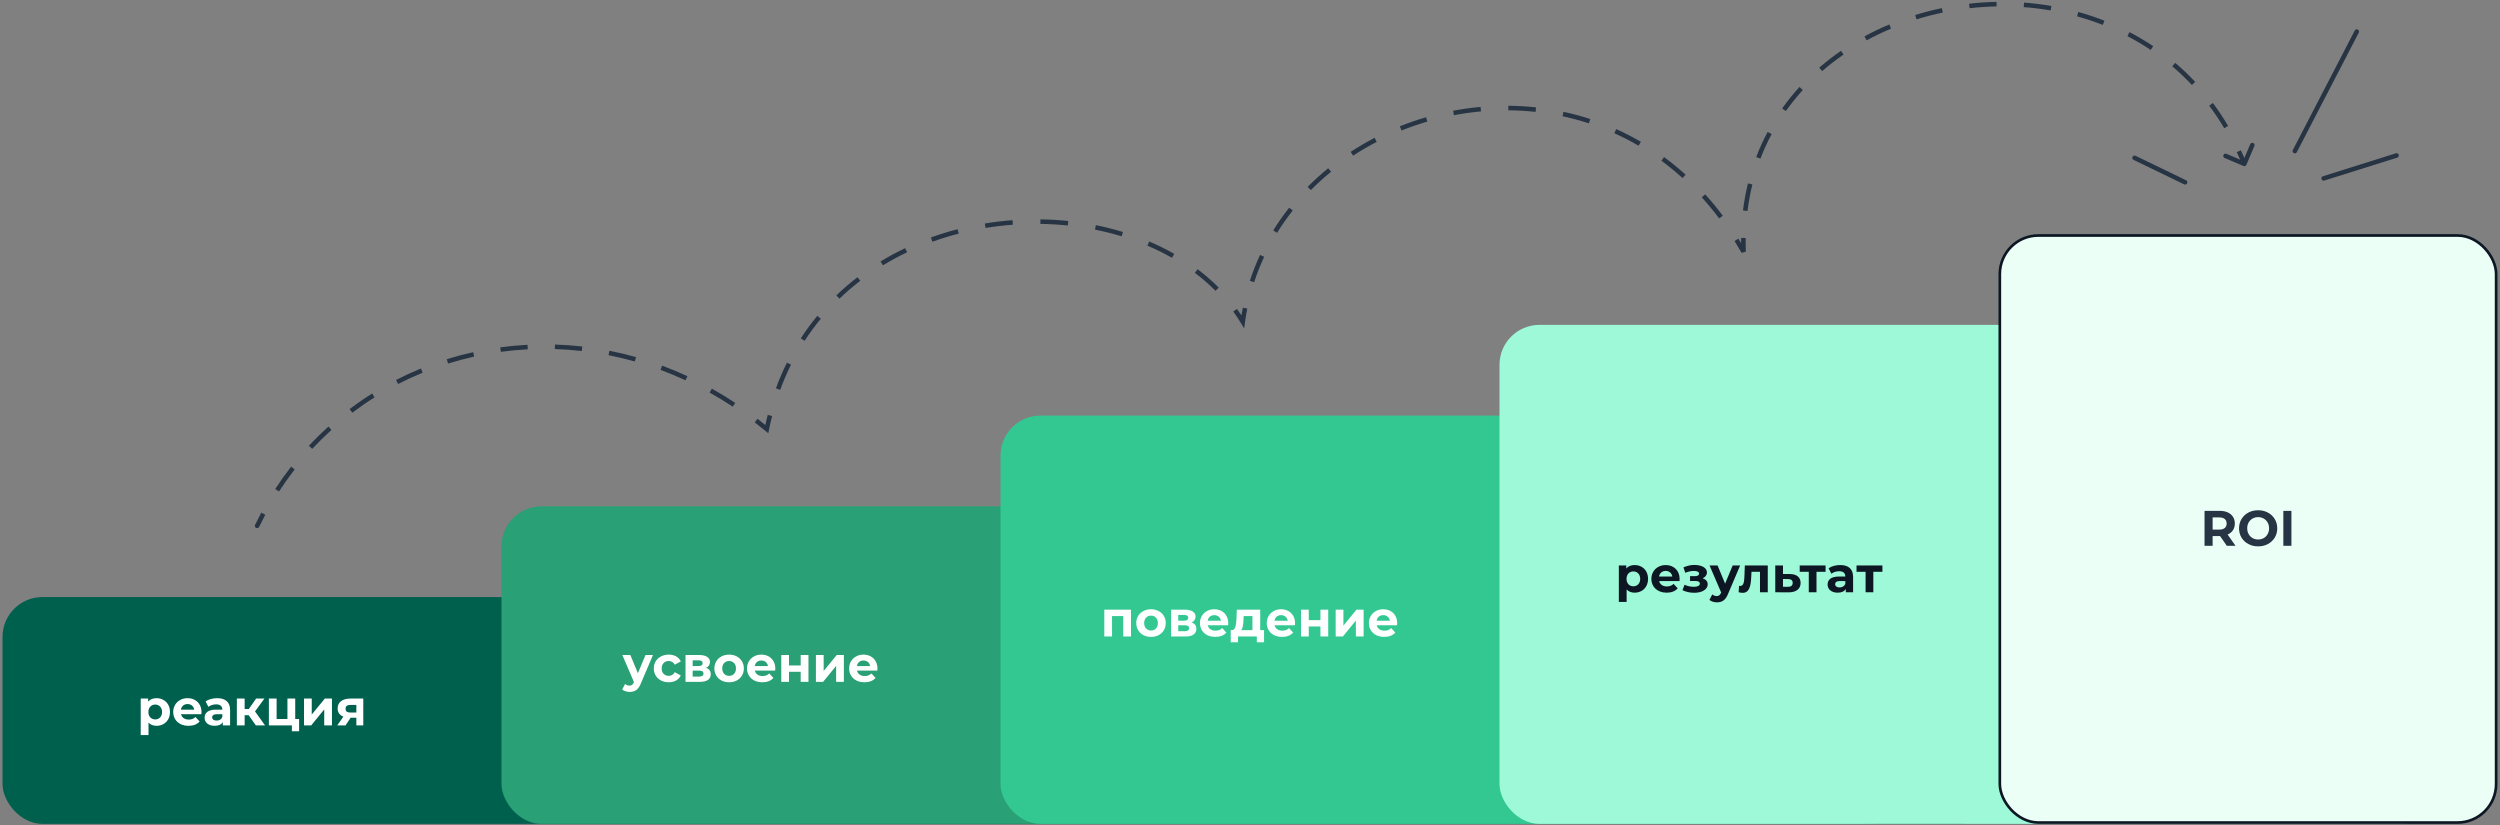 <?xml version="1.0" encoding="UTF-8"?> <svg xmlns="http://www.w3.org/2000/svg" width="930" height="307" viewBox="0 0 930 307" fill="none"><rect x="0" y="0" width="930" height="307" fill="#808080" stroke="none"/><rect x="743.434" y="306.482" width="742.499" height="84.375" rx="14.85" transform="rotate(-180 743.434 306.482)" fill="#00604E"></rect><rect x="710.285" y="306.482" width="523.726" height="118.125" rx="14.85" transform="rotate(-180 710.285 306.482)" fill="#29A075"></rect><rect x="706.754" y="306.482" width="334.567" height="151.875" rx="14.85" transform="rotate(-180 706.754 306.482)" fill="#33C892"></rect><rect x="908.082" y="306.482" width="350.27" height="185.625" rx="14.85" transform="rotate(-180 908.082 306.482)" fill="#9EF9D8"></rect><path d="M58.249 259.717C59.177 259.717 60.019 259.934 60.774 260.367C61.541 260.788 62.141 261.388 62.574 262.168C63.007 262.935 63.224 263.832 63.224 264.859C63.224 265.886 63.007 266.79 62.574 267.569C62.141 268.337 61.541 268.937 60.774 269.37C60.019 269.791 59.177 270.001 58.249 270.001C56.974 270.001 55.972 269.599 55.242 268.794V273.454H52.346V259.866H55.112V261.017C55.83 260.151 56.876 259.717 58.249 259.717ZM57.748 267.625C58.49 267.625 59.097 267.378 59.567 266.883C60.05 266.375 60.291 265.701 60.291 264.859C60.291 264.018 60.05 263.349 59.567 262.854C59.097 262.347 58.49 262.093 57.748 262.093C57.005 262.093 56.393 262.347 55.91 262.854C55.44 263.349 55.205 264.018 55.205 264.859C55.205 265.701 55.44 266.375 55.91 266.883C56.393 267.378 57.005 267.625 57.748 267.625ZM74.962 264.896C74.962 264.933 74.943 265.193 74.906 265.676H67.351C67.487 266.295 67.809 266.784 68.316 267.142C68.824 267.501 69.455 267.681 70.21 267.681C70.729 267.681 71.187 267.606 71.583 267.458C71.992 267.297 72.369 267.05 72.716 266.715L74.256 268.386C73.316 269.463 71.942 270.001 70.135 270.001C69.009 270.001 68.013 269.784 67.147 269.351C66.281 268.906 65.612 268.293 65.142 267.514C64.672 266.734 64.437 265.849 64.437 264.859C64.437 263.882 64.666 263.003 65.124 262.223C65.594 261.431 66.231 260.819 67.035 260.386C67.852 259.94 68.762 259.717 69.764 259.717C70.742 259.717 71.627 259.928 72.419 260.349C73.211 260.769 73.829 261.376 74.275 262.168C74.733 262.947 74.962 263.857 74.962 264.896ZM69.783 261.908C69.127 261.908 68.576 262.093 68.131 262.465C67.685 262.836 67.413 263.343 67.314 263.987H72.233C72.134 263.356 71.862 262.854 71.416 262.483C70.971 262.1 70.426 261.908 69.783 261.908ZM80.789 259.717C82.336 259.717 83.524 260.089 84.353 260.831C85.182 261.561 85.597 262.669 85.597 264.154V269.853H82.886V268.609C82.342 269.537 81.327 270.001 79.842 270.001C79.075 270.001 78.407 269.871 77.838 269.611C77.281 269.351 76.854 268.992 76.557 268.535C76.26 268.077 76.111 267.557 76.111 266.975C76.111 266.047 76.458 265.317 77.151 264.785C77.856 264.253 78.939 263.987 80.399 263.987H82.701C82.701 263.356 82.509 262.873 82.126 262.539C81.742 262.192 81.166 262.019 80.399 262.019C79.867 262.019 79.341 262.106 78.821 262.279C78.314 262.44 77.881 262.663 77.522 262.947L76.483 260.924C77.027 260.54 77.677 260.243 78.431 260.033C79.199 259.823 79.985 259.717 80.789 259.717ZM80.566 268.052C81.061 268.052 81.501 267.941 81.884 267.718C82.268 267.483 82.54 267.142 82.701 266.697V265.676H80.715C79.527 265.676 78.933 266.066 78.933 266.845C78.933 267.217 79.075 267.514 79.36 267.736C79.657 267.947 80.059 268.052 80.566 268.052ZM92.511 266.066H91.008V269.853H88.112V259.866H91.008V263.745H92.567L95.277 259.866H98.359L94.869 264.655L98.6 269.853H95.184L92.511 266.066ZM111.271 267.477V272.043H108.579V269.853H100.022V259.866H102.899V267.477H106.927V259.866H109.823V267.477H111.271ZM113.092 259.866H115.969V265.806L120.832 259.866H123.487V269.853H120.61V263.913L115.765 269.853H113.092V259.866ZM135.143 259.866V269.853H132.563V266.994H130.428L128.535 269.853H125.454L127.737 266.586C127.044 266.313 126.512 265.923 126.141 265.416C125.782 264.896 125.602 264.271 125.602 263.541C125.602 262.366 126.023 261.462 126.864 260.831C127.718 260.188 128.888 259.866 130.373 259.866H135.143ZM130.428 262.223C129.81 262.223 129.339 262.335 129.018 262.557C128.708 262.78 128.554 263.139 128.554 263.634C128.554 264.129 128.702 264.494 128.999 264.729C129.309 264.952 129.773 265.063 130.391 265.063H132.563V262.223H130.428Z" fill="white"></path><path d="M242.902 243.665L238.392 254.264C237.934 255.415 237.365 256.225 236.684 256.696C236.016 257.166 235.205 257.401 234.252 257.401C233.733 257.401 233.219 257.321 232.712 257.16C232.204 256.999 231.79 256.776 231.468 256.491L232.526 254.431C232.749 254.629 233.002 254.784 233.287 254.895C233.584 255.006 233.875 255.062 234.16 255.062C234.556 255.062 234.877 254.963 235.125 254.765C235.372 254.579 235.595 254.264 235.793 253.818L235.83 253.726L231.505 243.665H234.494L237.297 250.44L240.118 243.665H242.902ZM248.78 253.8C247.715 253.8 246.756 253.583 245.902 253.15C245.061 252.705 244.399 252.092 243.916 251.312C243.446 250.533 243.211 249.648 243.211 248.658C243.211 247.668 243.446 246.783 243.916 246.004C244.399 245.224 245.061 244.618 245.902 244.184C246.756 243.739 247.715 243.516 248.78 243.516C249.831 243.516 250.747 243.739 251.527 244.184C252.319 244.618 252.894 245.243 253.253 246.059L251.007 247.266C250.487 246.35 249.739 245.892 248.761 245.892C248.006 245.892 247.381 246.14 246.886 246.635C246.391 247.13 246.144 247.804 246.144 248.658C246.144 249.512 246.391 250.186 246.886 250.681C247.381 251.176 248.006 251.424 248.761 251.424C249.751 251.424 250.5 250.966 251.007 250.05L253.253 251.275C252.894 252.067 252.319 252.686 251.527 253.132C250.747 253.577 249.831 253.8 248.78 253.8ZM262.642 248.435C263.818 248.831 264.405 249.623 264.405 250.811C264.405 251.715 264.065 252.414 263.384 252.909C262.704 253.404 261.689 253.651 260.34 253.651H255.013V243.665H260.117C261.367 243.665 262.345 243.894 263.05 244.352C263.756 244.797 264.108 245.428 264.108 246.245C264.108 246.74 263.978 247.179 263.719 247.563C263.471 247.934 263.112 248.225 262.642 248.435ZM257.667 247.767H259.858C260.872 247.767 261.38 247.408 261.38 246.69C261.38 245.985 260.872 245.632 259.858 245.632H257.667V247.767ZM260.099 251.684C261.163 251.684 261.695 251.319 261.695 250.589C261.695 250.205 261.572 249.926 261.324 249.753C261.077 249.568 260.687 249.475 260.155 249.475H257.667V251.684H260.099ZM271.238 253.8C270.186 253.8 269.239 253.583 268.398 253.15C267.569 252.705 266.919 252.092 266.449 251.312C265.978 250.533 265.743 249.648 265.743 248.658C265.743 247.668 265.978 246.783 266.449 246.004C266.919 245.224 267.569 244.618 268.398 244.184C269.239 243.739 270.186 243.516 271.238 243.516C272.29 243.516 273.23 243.739 274.059 244.184C274.888 244.618 275.538 245.224 276.008 246.004C276.479 246.783 276.714 247.668 276.714 248.658C276.714 249.648 276.479 250.533 276.008 251.312C275.538 252.092 274.888 252.705 274.059 253.15C273.23 253.583 272.29 253.8 271.238 253.8ZM271.238 251.424C271.98 251.424 272.587 251.176 273.057 250.681C273.539 250.174 273.781 249.5 273.781 248.658C273.781 247.817 273.539 247.148 273.057 246.653C272.587 246.146 271.98 245.892 271.238 245.892C270.495 245.892 269.883 246.146 269.4 246.653C268.917 247.148 268.676 247.817 268.676 248.658C268.676 249.5 268.917 250.174 269.4 250.681C269.883 251.176 270.495 251.424 271.238 251.424ZM288.414 248.695C288.414 248.732 288.395 248.992 288.358 249.475H280.803C280.939 250.094 281.261 250.582 281.768 250.941C282.276 251.3 282.907 251.48 283.662 251.48C284.181 251.48 284.639 251.405 285.035 251.257C285.444 251.096 285.821 250.848 286.167 250.514L287.708 252.185C286.768 253.262 285.394 253.8 283.587 253.8C282.461 253.8 281.465 253.583 280.599 253.15C279.732 252.705 279.064 252.092 278.594 251.312C278.124 250.533 277.889 249.648 277.889 248.658C277.889 247.68 278.118 246.802 278.575 246.022C279.046 245.23 279.683 244.618 280.487 244.184C281.304 243.739 282.214 243.516 283.216 243.516C284.194 243.516 285.078 243.727 285.87 244.147C286.662 244.568 287.281 245.174 287.727 245.966C288.185 246.746 288.414 247.656 288.414 248.695ZM283.235 245.707C282.579 245.707 282.028 245.892 281.583 246.263C281.137 246.635 280.865 247.142 280.766 247.786H285.685C285.586 247.154 285.314 246.653 284.868 246.282C284.423 245.898 283.878 245.707 283.235 245.707ZM290.633 243.665H293.51V247.563H297.854V243.665H300.75V253.651H297.854V249.92H293.51V253.651H290.633V243.665ZM303.522 243.665H306.399V249.605L311.262 243.665H313.917V253.651H311.04V247.711L306.195 253.651H303.522V243.665ZM326.409 248.695C326.409 248.732 326.39 248.992 326.353 249.475H318.798C318.934 250.094 319.256 250.582 319.763 250.941C320.271 251.3 320.902 251.48 321.657 251.48C322.176 251.48 322.634 251.405 323.03 251.257C323.439 251.096 323.816 250.848 324.163 250.514L325.703 252.185C324.763 253.262 323.389 253.8 321.582 253.8C320.456 253.8 319.46 253.583 318.594 253.15C317.728 252.705 317.059 252.092 316.589 251.312C316.119 250.533 315.884 249.648 315.884 248.658C315.884 247.68 316.113 246.802 316.571 246.022C317.041 245.23 317.678 244.618 318.483 244.184C319.299 243.739 320.209 243.516 321.211 243.516C322.189 243.516 323.074 243.727 323.866 244.147C324.658 244.568 325.276 245.174 325.722 245.966C326.18 246.746 326.409 247.656 326.409 248.695ZM321.23 245.707C320.574 245.707 320.023 245.892 319.578 246.263C319.132 246.635 318.86 247.142 318.761 247.786H323.68C323.581 247.154 323.309 246.653 322.863 246.282C322.418 245.898 321.873 245.707 321.23 245.707Z" fill="white"></path><path d="M420.731 226.79V236.776H417.835V229.166H413.677V236.776H410.8V226.79H420.731ZM428.185 236.925C427.133 236.925 426.186 236.708 425.345 236.275C424.516 235.83 423.866 235.217 423.396 234.437C422.926 233.658 422.691 232.773 422.691 231.783C422.691 230.793 422.926 229.908 423.396 229.129C423.866 228.349 424.516 227.743 425.345 227.309C426.186 226.864 427.133 226.641 428.185 226.641C429.237 226.641 430.177 226.864 431.007 227.309C431.836 227.743 432.485 228.349 432.956 229.129C433.426 229.908 433.661 230.793 433.661 231.783C433.661 232.773 433.426 233.658 432.956 234.437C432.485 235.217 431.836 235.83 431.007 236.275C430.177 236.708 429.237 236.925 428.185 236.925ZM428.185 234.549C428.928 234.549 429.534 234.301 430.004 233.806C430.487 233.299 430.728 232.625 430.728 231.783C430.728 230.942 430.487 230.273 430.004 229.778C429.534 229.271 428.928 229.017 428.185 229.017C427.443 229.017 426.83 229.271 426.347 229.778C425.865 230.273 425.623 230.942 425.623 231.783C425.623 232.625 425.865 233.299 426.347 233.806C426.83 234.301 427.443 234.549 428.185 234.549ZM443.282 231.56C444.458 231.956 445.045 232.748 445.045 233.936C445.045 234.84 444.705 235.539 444.024 236.034C443.344 236.529 442.329 236.776 440.98 236.776H435.653V226.79H440.757C442.007 226.79 442.985 227.019 443.69 227.477C444.396 227.922 444.748 228.553 444.748 229.37C444.748 229.865 444.618 230.304 444.359 230.688C444.111 231.059 443.752 231.35 443.282 231.56ZM438.307 230.892H440.498C441.512 230.892 442.02 230.533 442.02 229.815C442.02 229.11 441.512 228.757 440.498 228.757H438.307V230.892ZM440.739 234.809C441.803 234.809 442.335 234.444 442.335 233.714C442.335 233.33 442.211 233.051 441.964 232.878C441.716 232.693 441.327 232.6 440.795 232.6H438.307V234.809H440.739ZM456.908 231.82C456.908 231.857 456.89 232.117 456.852 232.6H449.297C449.434 233.219 449.755 233.707 450.263 234.066C450.77 234.425 451.401 234.605 452.156 234.605C452.676 234.605 453.134 234.53 453.53 234.382C453.938 234.221 454.316 233.973 454.662 233.639L456.203 235.31C455.262 236.387 453.889 236.925 452.082 236.925C450.956 236.925 449.96 236.708 449.093 236.275C448.227 235.83 447.559 235.217 447.089 234.437C446.618 233.658 446.383 232.773 446.383 231.783C446.383 230.805 446.612 229.927 447.07 229.147C447.54 228.355 448.178 227.743 448.982 227.309C449.799 226.864 450.708 226.641 451.711 226.641C452.688 226.641 453.573 226.852 454.365 227.272C455.157 227.693 455.776 228.299 456.221 229.091C456.679 229.871 456.908 230.781 456.908 231.82ZM451.729 228.832C451.073 228.832 450.523 229.017 450.077 229.388C449.632 229.76 449.359 230.267 449.26 230.911H454.179C454.08 230.279 453.808 229.778 453.363 229.407C452.917 229.023 452.373 228.832 451.729 228.832ZM470.23 234.4V238.93H467.539V236.776H460.522V238.93H457.831V234.4H458.239C458.858 234.388 459.285 234.023 459.52 233.305C459.755 232.587 459.903 231.566 459.965 230.242L460.095 226.79H468.801V234.4H470.23ZM462.583 230.447C462.545 231.461 462.465 232.29 462.341 232.934C462.23 233.577 462.013 234.066 461.692 234.4H465.905V229.166H462.638L462.583 230.447ZM481.761 231.82C481.761 231.857 481.742 232.117 481.705 232.6H474.15C474.286 233.219 474.608 233.707 475.115 234.066C475.623 234.425 476.254 234.605 477.009 234.605C477.529 234.605 477.986 234.53 478.382 234.382C478.791 234.221 479.168 233.973 479.515 233.639L481.055 235.31C480.115 236.387 478.741 236.925 476.935 236.925C475.808 236.925 474.812 236.708 473.946 236.275C473.08 235.83 472.412 235.217 471.941 234.437C471.471 233.658 471.236 232.773 471.236 231.783C471.236 230.805 471.465 229.927 471.923 229.147C472.393 228.355 473.03 227.743 473.835 227.309C474.651 226.864 475.561 226.641 476.563 226.641C477.541 226.641 478.426 226.852 479.218 227.272C480.01 227.693 480.629 228.299 481.074 229.091C481.532 229.871 481.761 230.781 481.761 231.82ZM476.582 228.832C475.926 228.832 475.375 229.017 474.93 229.388C474.484 229.76 474.212 230.267 474.113 230.911H479.032C478.933 230.279 478.661 229.778 478.215 229.407C477.77 229.023 477.225 228.832 476.582 228.832ZM483.981 226.79H486.858V230.688H491.201V226.79H494.097V236.776H491.201V233.045H486.858V236.776H483.981V226.79ZM496.869 226.79H499.746V232.73L504.61 226.79H507.264V236.776H504.387V230.836L499.542 236.776H496.869V226.79ZM519.756 231.82C519.756 231.857 519.737 232.117 519.7 232.6H512.145C512.282 233.219 512.603 233.707 513.111 234.066C513.618 234.425 514.249 234.605 515.004 234.605C515.524 234.605 515.982 234.53 516.378 234.382C516.786 234.221 517.163 233.973 517.51 233.639L519.051 235.31C518.11 236.387 516.737 236.925 514.93 236.925C513.804 236.925 512.807 236.708 511.941 236.275C511.075 235.83 510.407 235.217 509.936 234.437C509.466 233.658 509.231 232.773 509.231 231.783C509.231 230.805 509.46 229.927 509.918 229.147C510.388 228.355 511.025 227.743 511.83 227.309C512.647 226.864 513.556 226.641 514.559 226.641C515.536 226.641 516.421 226.852 517.213 227.272C518.005 227.693 518.624 228.299 519.069 229.091C519.527 229.871 519.756 230.781 519.756 231.82ZM514.577 228.832C513.921 228.832 513.371 229.017 512.925 229.388C512.48 229.76 512.207 230.267 512.108 230.911H517.027C516.928 230.279 516.656 229.778 516.211 229.407C515.765 229.023 515.221 228.832 514.577 228.832Z" fill="white"></path><path d="M608.11 210.194C610.913 210.194 613.085 212.199 613.085 215.336C613.085 218.473 610.913 220.478 608.11 220.478C606.866 220.478 605.845 220.088 605.103 219.271V223.93H602.207V210.342H604.973V211.493C605.697 210.621 606.774 210.194 608.11 210.194ZM607.609 218.102C609.057 218.102 610.152 217.062 610.152 215.336C610.152 213.609 609.057 212.57 607.609 212.57C606.161 212.57 605.066 213.609 605.066 215.336C605.066 217.062 606.161 218.102 607.609 218.102ZM624.823 215.373C624.823 215.596 624.785 215.911 624.767 216.153H617.212C617.49 217.396 618.548 218.157 620.071 218.157C621.129 218.157 621.89 217.842 622.577 217.192L624.117 218.863C623.189 219.921 621.797 220.478 619.996 220.478C616.544 220.478 614.298 218.306 614.298 215.336C614.298 212.347 616.581 210.194 619.625 210.194C622.558 210.194 624.823 212.162 624.823 215.373ZM619.644 212.384C618.326 212.384 617.379 213.183 617.175 214.463H622.094C621.89 213.201 620.943 212.384 619.644 212.384ZM633.394 215.132C634.582 215.503 635.268 216.282 635.268 217.359C635.268 219.308 633.115 220.515 630.275 220.515C628.734 220.515 627.175 220.199 625.876 219.549L626.655 217.526C627.695 218.027 628.92 218.287 630.145 218.287C631.482 218.287 632.336 217.86 632.336 217.118C632.336 216.468 631.779 216.134 630.739 216.134H628.697V214.333H630.479C631.5 214.333 632.057 213.999 632.057 213.387C632.057 212.756 631.37 212.384 630.09 212.384C629.087 212.384 628.048 212.626 626.934 213.071L626.229 211.066C627.584 210.472 628.957 210.157 630.275 210.157C632.967 210.157 634.99 211.196 634.99 212.96C634.99 213.906 634.359 214.705 633.394 215.132ZM644.559 210.342H647.344L642.833 220.942C641.868 223.355 640.494 224.079 638.694 224.079C637.673 224.079 636.559 223.745 635.909 223.169L636.967 221.109C637.413 221.499 638.025 221.74 638.601 221.74C639.399 221.74 639.845 221.387 640.234 220.496L640.272 220.403L635.946 210.342H638.935L641.738 217.118L644.559 210.342ZM649.073 210.342H657.612V220.329H654.716V212.718H651.561L651.468 214.482C651.319 218.046 650.744 220.533 648.275 220.533C647.83 220.533 647.347 220.459 646.772 220.311L646.92 217.935C647.069 217.953 647.217 217.972 647.347 217.972C648.721 217.972 648.832 216.245 648.925 214.352L649.073 210.342ZM665.798 213.535C668.416 213.554 669.827 214.76 669.827 216.858C669.827 219.067 668.193 220.348 665.409 220.348L660.397 220.329V210.342H663.274V213.535H665.798ZM665.149 218.287C666.263 218.306 666.875 217.805 666.875 216.821C666.875 215.837 666.263 215.429 665.149 215.41L663.274 215.391V218.287H665.149ZM679.12 210.342V212.718H675.741V220.329H672.864V212.718H669.486V210.342H679.12ZM684.543 210.194C687.587 210.194 689.351 211.605 689.351 214.63V220.329H686.64V219.085C686.102 219.995 685.063 220.478 683.596 220.478C681.257 220.478 679.865 219.178 679.865 217.452C679.865 215.688 681.109 214.463 684.153 214.463H686.455C686.455 213.22 685.712 212.496 684.153 212.496C683.095 212.496 682 212.848 681.276 213.424L680.236 211.401C681.332 210.621 682.946 210.194 684.543 210.194ZM684.32 218.529C685.285 218.529 686.121 218.083 686.455 217.173V216.153H684.469C683.114 216.153 682.687 216.654 682.687 217.322C682.687 218.046 683.299 218.529 684.32 218.529ZM700.256 210.342V212.718H696.878V220.329H694.001V212.718H690.622V210.342H700.256Z" fill="#0D1724"></path><rect x="928.559" y="305.982" width="184.625" height="218.375" rx="14.35" transform="rotate(-180 928.559 305.982)" fill="#ECFFF6" stroke="#0D1724"></rect><path d="M828.368 203.027L825.862 199.407H825.713H823.096V203.027H820.089V190.033H825.713C826.864 190.033 827.86 190.225 828.702 190.609C829.556 190.992 830.212 191.537 830.669 192.242C831.127 192.948 831.356 193.783 831.356 194.748C831.356 195.713 831.121 196.549 830.651 197.254C830.193 197.947 829.537 198.479 828.683 198.85L831.598 203.027H828.368ZM828.312 194.748C828.312 194.018 828.077 193.461 827.607 193.077C827.136 192.681 826.45 192.483 825.546 192.483H823.096V197.013H825.546C826.45 197.013 827.136 196.815 827.607 196.419C828.077 196.023 828.312 195.466 828.312 194.748ZM840.031 203.25C838.683 203.25 837.464 202.959 836.375 202.377C835.298 201.796 834.45 200.997 833.832 199.983C833.225 198.956 832.922 197.805 832.922 196.53C832.922 195.255 833.225 194.111 833.832 193.096C834.45 192.069 835.298 191.265 836.375 190.683C837.464 190.101 838.683 189.81 840.031 189.81C841.38 189.81 842.593 190.101 843.67 190.683C844.746 191.265 845.594 192.069 846.213 193.096C846.831 194.111 847.141 195.255 847.141 196.53C847.141 197.805 846.831 198.956 846.213 199.983C845.594 200.997 844.746 201.796 843.67 202.377C842.593 202.959 841.38 203.25 840.031 203.25ZM840.031 200.688C840.799 200.688 841.492 200.515 842.11 200.168C842.729 199.809 843.212 199.314 843.558 198.683C843.917 198.052 844.097 197.334 844.097 196.53C844.097 195.726 843.917 195.008 843.558 194.377C843.212 193.746 842.729 193.257 842.11 192.91C841.492 192.552 840.799 192.372 840.031 192.372C839.264 192.372 838.571 192.552 837.952 192.91C837.334 193.257 836.845 193.746 836.486 194.377C836.139 195.008 835.966 195.726 835.966 196.53C835.966 197.334 836.139 198.052 836.486 198.683C836.845 199.314 837.334 199.809 837.952 200.168C838.571 200.515 839.264 200.688 840.031 200.688ZM849.401 190.033H852.408V203.027H849.401V190.033Z" fill="#273444"></path><path d="M94.884 195.257C94.682 195.677 94.859 196.181 95.279 196.383C95.699 196.585 96.203 196.408 96.405 195.988L94.884 195.257ZM285.255 159.626L284.717 160.276L285.803 161.173L286.082 159.793L285.255 159.626ZM462.313 119.691L461.593 120.131L462.826 122.147L463.149 119.806L462.313 119.691ZM648.609 93.658L647.875 94.073L649.453 93.626L648.609 93.658ZM834.561 61.742C834.99 61.923 835.486 61.723 835.668 61.294L838.633 54.304C838.815 53.875 838.615 53.379 838.186 53.197C837.757 53.015 837.262 53.216 837.08 53.645L834.444 59.858L828.23 57.222C827.801 57.04 827.305 57.24 827.123 57.669C826.941 58.098 827.142 58.594 827.571 58.776L834.561 61.742ZM96.405 195.988C97.137 194.465 97.897 192.966 98.684 191.491L97.195 190.696C96.397 192.192 95.626 193.713 94.884 195.257L96.405 195.988ZM103.789 182.83C105.629 179.993 107.576 177.261 109.624 174.634L108.293 173.596C106.216 176.262 104.24 179.034 102.374 181.911L103.789 182.83ZM116.142 166.982C118.437 164.514 120.829 162.16 123.309 159.923L122.178 158.67C119.662 160.94 117.235 163.329 114.906 165.833L116.142 166.982ZM131.06 153.52C133.742 151.494 136.506 149.591 139.343 147.813L138.447 146.383C135.569 148.187 132.765 150.118 130.043 152.173L131.06 153.52ZM148.087 142.845C151.072 141.315 154.121 139.915 157.226 138.646L156.588 137.084C153.438 138.371 150.345 139.792 147.317 141.343L148.087 142.845ZM166.691 135.24C169.887 134.241 173.13 133.376 176.41 132.648L176.044 131C172.718 131.739 169.429 132.617 166.188 133.63L166.691 135.24ZM186.314 130.881C189.627 130.432 192.968 130.12 196.33 129.947L196.243 128.262C192.835 128.437 189.447 128.753 186.087 129.209L186.314 130.881ZM206.391 129.847C209.726 129.952 213.073 130.194 216.424 130.577L216.615 128.9C213.219 128.513 209.826 128.267 206.444 128.161L206.391 129.847ZM226.369 132.125C229.636 132.771 232.898 133.553 236.148 134.473L236.608 132.849C233.314 131.917 230.007 131.125 226.696 130.47L226.369 132.125ZM245.723 137.599C248.837 138.755 251.934 140.043 255.006 141.464L255.714 139.932C252.602 138.493 249.465 137.188 246.31 136.017L245.723 137.599ZM263.974 146.038C266.873 147.659 269.744 149.405 272.58 151.28L273.511 149.872C270.64 147.974 267.733 146.206 264.797 144.565L263.974 146.038ZM280.765 157.123C282.092 158.144 283.41 159.195 284.717 160.276L285.793 158.975C284.47 157.882 283.137 156.819 281.794 155.786L280.765 157.123ZM286.082 159.793C286.426 158.089 286.807 156.415 287.224 154.771L285.588 154.356C285.165 156.027 284.777 157.728 284.428 159.459L286.082 159.793ZM290.229 145.032C291.423 141.774 292.77 138.65 294.255 135.66L292.743 134.909C291.231 137.955 289.86 141.135 288.644 144.451L290.229 145.032ZM299.309 126.789C301.18 123.902 303.194 121.164 305.336 118.573L304.035 117.498C301.853 120.139 299.8 122.929 297.893 125.871L299.309 126.789ZM312.277 111.098C314.744 108.729 317.331 106.515 320.021 104.455L318.995 103.115C316.256 105.213 313.621 107.467 311.108 109.881L312.277 111.098ZM328.447 98.698C331.36 96.927 334.362 95.311 337.436 93.85L336.711 92.326C333.587 93.812 330.534 95.454 327.57 97.256L328.447 98.698ZM346.867 89.921C350.074 88.764 353.336 87.759 356.634 86.907L356.211 85.273C352.863 86.138 349.551 87.158 346.294 88.334L346.867 89.921ZM366.637 84.799C370.01 84.246 373.401 83.844 376.793 83.592L376.668 81.909C373.227 82.165 369.786 82.572 366.364 83.134L366.637 84.799ZM387.014 83.285C390.44 83.334 393.849 83.536 397.222 83.888L397.397 82.209C393.974 81.852 390.515 81.648 387.038 81.598L387.014 83.285ZM407.329 85.417C410.697 86.09 414.007 86.919 417.239 87.903L417.73 86.289C414.445 85.288 411.081 84.445 407.659 83.762L407.329 85.417ZM426.836 91.384C429.998 92.728 433.054 94.235 435.982 95.904L436.817 94.438C433.831 92.736 430.716 91.199 427.496 89.831L426.836 91.384ZM444.492 101.494C447.221 103.553 449.788 105.781 452.17 108.176L453.366 106.986C450.926 104.532 448.298 102.252 445.508 100.147L444.492 101.494ZM458.767 115.902C459.763 117.27 460.706 118.68 461.593 120.131L463.033 119.251C462.122 117.761 461.154 116.314 460.132 114.909L458.767 115.902ZM463.149 119.806C463.383 118.11 463.665 116.435 463.993 114.781L462.337 114.453C462.003 116.139 461.716 117.846 461.477 119.576L463.149 119.806ZM466.548 104.984C467.606 101.732 468.85 98.581 470.264 95.536L468.734 94.825C467.291 97.931 466.023 101.145 464.943 104.461L466.548 104.984ZM475.076 86.61C476.86 83.724 478.807 80.953 480.901 78.305L479.577 77.258C477.443 79.956 475.459 82.78 473.64 85.723L475.076 86.61ZM487.634 70.71C490.016 68.306 492.53 66.031 495.161 63.892L494.096 62.583C491.419 64.759 488.86 67.074 486.435 69.522L487.634 70.71ZM503.364 57.904C506.194 56.053 509.124 54.343 512.138 52.778L511.361 51.28C508.297 52.871 505.318 54.61 502.44 56.492L503.364 57.904ZM521.378 48.545C524.518 47.288 527.726 46.181 530.985 45.229L530.512 43.609C527.201 44.576 523.941 45.701 520.75 46.978L521.378 48.545ZM540.871 42.854C544.194 42.224 547.554 41.753 550.935 41.447L550.783 39.766C547.347 40.077 543.933 40.556 540.556 41.196L540.871 42.854ZM561.089 41.029C564.469 41.057 567.855 41.253 571.233 41.623L571.417 39.945C567.982 39.569 564.539 39.37 561.103 39.342L561.089 41.029ZM581.258 43.242C584.553 43.951 587.827 44.832 591.065 45.893L591.59 44.289C588.296 43.21 584.965 42.313 581.613 41.592L581.258 43.242ZM600.533 49.56C603.59 50.935 606.6 52.483 609.552 54.209L610.404 52.752C607.4 50.996 604.336 49.421 601.226 48.022L600.533 49.56ZM618.039 59.791C620.731 61.772 623.359 63.919 625.912 66.237L627.046 64.987C624.451 62.631 621.778 60.447 619.039 58.432L618.039 59.791ZM633.075 73.417C635.302 75.879 637.456 78.491 639.527 81.257L640.878 80.246C638.776 77.438 636.589 74.785 634.327 72.285L633.075 73.417ZM645.255 89.653C646.149 91.092 647.022 92.565 647.875 94.073L649.344 93.243C648.48 91.715 647.595 90.221 646.689 88.763L645.255 89.653ZM649.453 93.626C649.386 91.906 649.365 90.208 649.387 88.532L647.7 88.51C647.677 90.215 647.699 91.942 647.766 93.691L649.453 93.626ZM650.067 78.496C650.488 75.1 651.098 71.806 651.882 68.617L650.243 68.213C649.443 71.468 648.822 74.827 648.392 78.289L650.067 78.496ZM654.877 59.025C656.089 55.849 657.486 52.796 659.052 49.867L657.564 49.072C655.965 52.062 654.538 55.181 653.3 58.423L654.877 59.025ZM664.341 41.317C666.288 38.57 668.395 35.958 670.647 33.485L669.399 32.349C667.102 34.872 664.951 37.537 662.965 40.341L664.341 41.317ZM677.849 26.455C680.38 24.256 683.039 22.199 685.808 20.288L684.849 18.899C682.03 20.845 679.321 22.94 676.742 25.181L677.849 26.455ZM694.393 15.013C697.337 13.41 700.372 11.954 703.481 10.647L702.827 9.091C699.667 10.419 696.581 11.9 693.586 13.531L694.393 15.013ZM712.954 7.198C716.159 6.203 719.419 5.359 722.718 4.667L722.371 3.016C719.021 3.718 715.709 4.576 712.454 5.587L712.954 7.198ZM732.678 3.059C736.016 2.679 739.377 2.453 742.743 2.384L742.708 0.697C739.29 0.766 735.877 0.996 732.487 1.383L732.678 3.059ZM752.825 2.652C756.178 2.9 759.519 3.308 762.834 3.879L763.12 2.216C759.751 1.636 756.356 1.221 752.95 0.969L752.825 2.652ZM772.672 6.081C775.907 6.977 779.099 8.038 782.231 9.267L782.848 7.696C779.66 6.446 776.413 5.366 773.123 4.454L772.672 6.081ZM791.397 13.439C794.36 14.986 797.251 16.7 800.053 18.583L800.994 17.182C798.139 15.264 795.195 13.519 792.178 11.943L791.397 13.439ZM808.083 24.663C810.615 26.815 813.05 29.13 815.374 31.609L816.605 30.455C814.237 27.929 811.756 25.57 809.176 23.377L808.083 24.663ZM821.83 39.317C823.804 41.958 825.667 44.748 827.408 47.69L828.861 46.831C827.089 43.837 825.192 40.997 823.181 38.307L821.83 39.317ZM832.086 56.607C832.79 58.131 833.465 59.689 834.109 61.281L835.673 60.648C835.019 59.031 834.334 57.448 833.618 55.899L832.086 56.607Z" fill="#273444"></path><path d="M853.677 56.202C858.96 45.957 871.234 22.304 876.711 11.758" stroke="#273444" stroke-width="1.688" stroke-linecap="round"></path><path d="M812.847 67.814L794.059 58.717" stroke="#273444" stroke-width="1.688" stroke-linecap="round"></path><path d="M864.399 66.364L891.511 57.832" stroke="#273444" stroke-width="1.688" stroke-linecap="round"></path></svg> 